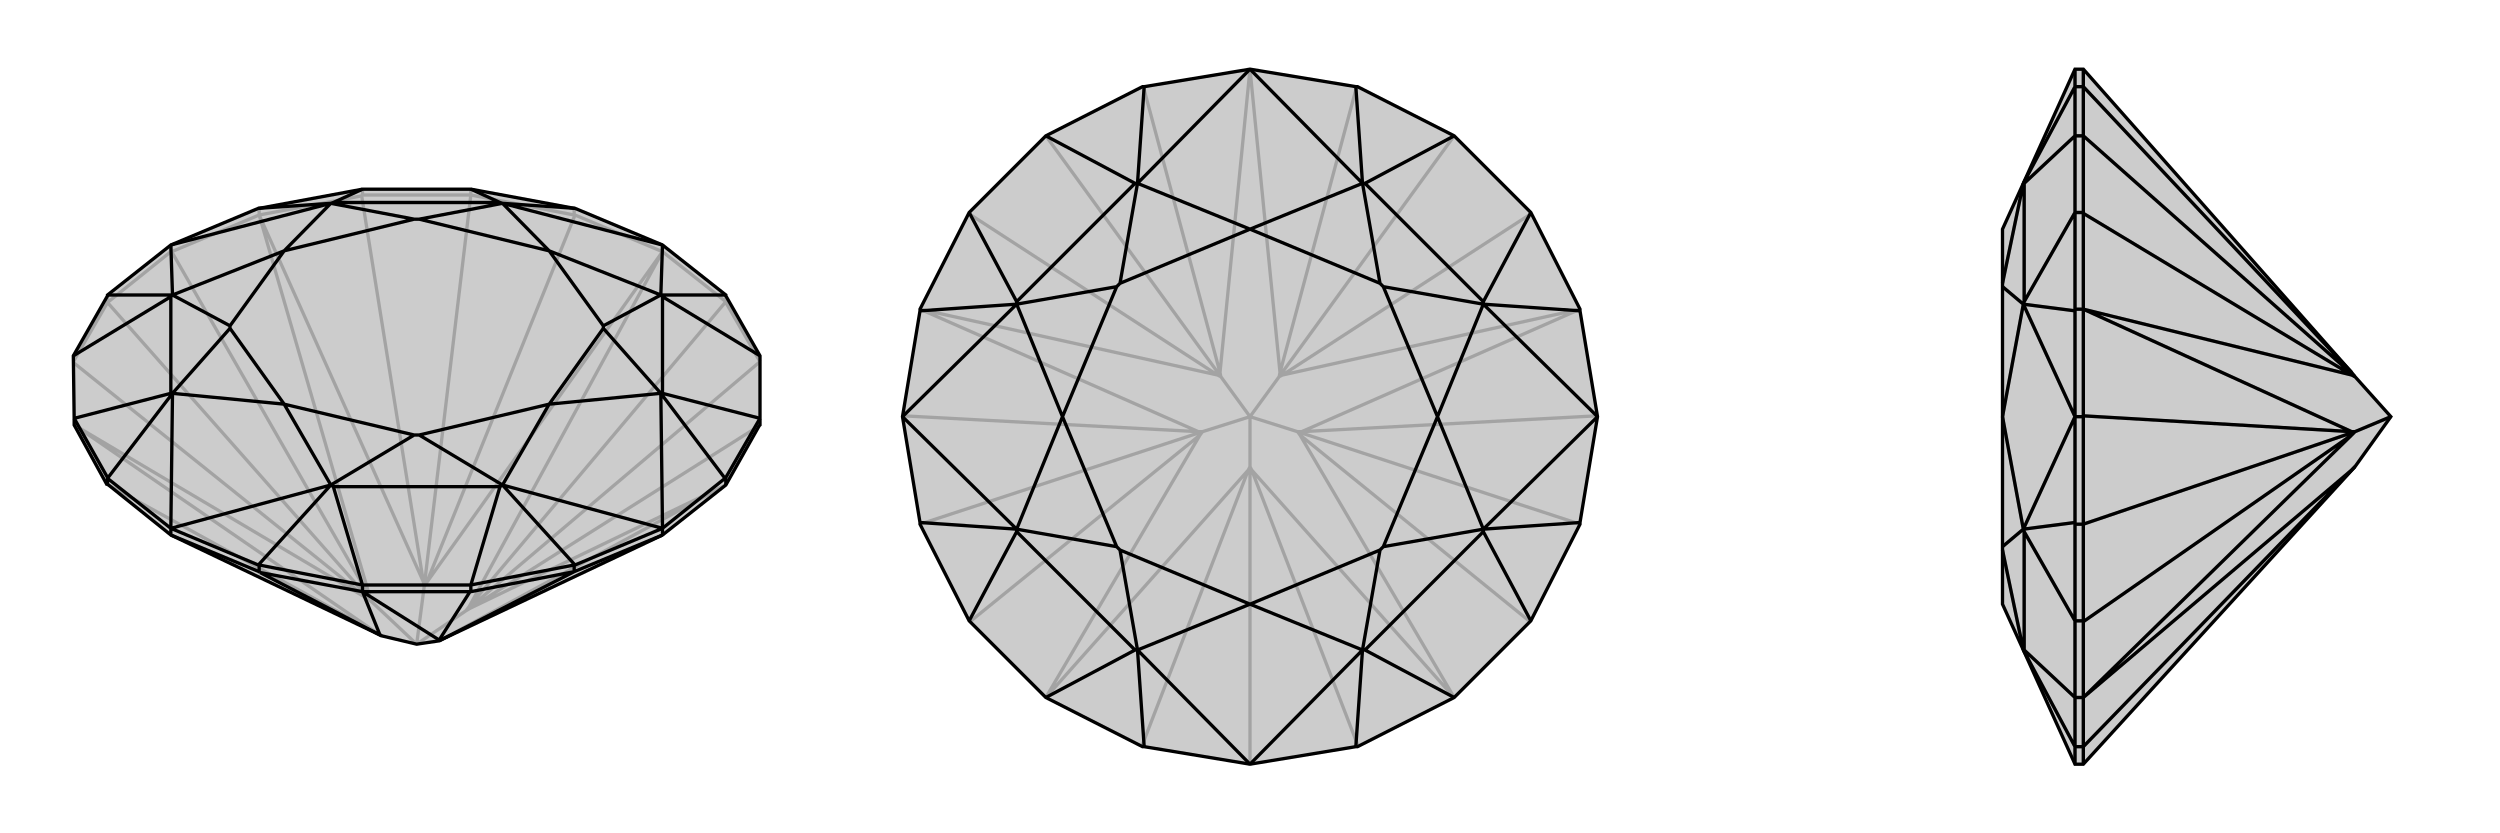 <svg xmlns="http://www.w3.org/2000/svg" viewBox="0 0 3000 1000">
    <g stroke="currentColor" stroke-width="4" fill="none" transform="translate(0 -28)">
        <path fill="currentColor" stroke="none" fill-opacity=".2" d="M205,670L458,791L500,801L527,797L531,795L795,670L871,610L911,539L912,538L912,530L912,455L871,383L871,382L795,322L690,278L689,278L565,255L435,255L311,278L310,278L205,322L129,382L129,383L88,455L89,530L89,538L128,609L129,609z" />
<path stroke-opacity=".2" d="M871,391L871,383M795,330L795,322M689,286L689,278M565,262L565,255M435,262L435,255M311,286L311,278M205,330L205,322M129,391L129,383M912,462L871,391M871,391L871,390M912,462L559,761M689,286L690,286M689,286L565,262M565,262L435,262M435,262L434,263M565,262L509,732M205,330L206,330M205,330L129,391M129,391L88,462M129,391L447,751M128,609L453,788M911,539L564,758M871,390L795,330M871,390L563,756M795,330L690,286M690,286L512,727M311,286L434,263M434,263L508,726M311,286L206,330M206,330L444,745M88,463L442,747M559,761L564,758M871,610L531,795M871,610L564,758M559,761L563,756M512,727L509,732M795,330L563,756M795,330L512,727M559,761L500,801M509,732L508,726M444,745L447,751M311,286L508,726M311,286L444,745M509,732L500,801M458,791L453,788M447,751L442,747M89,538L453,788M89,538L442,747M500,801L447,751" />
<path d="M205,670L458,791L500,801L527,797L531,795L795,670L871,610L911,539L912,538L912,530L912,455L871,383L871,382L795,322L690,278L689,278L565,255L435,255L311,278L310,278L205,322L129,382L129,383L88,455L89,530L89,538L128,609L129,609z" />
<path d="M205,670L205,662M311,714L311,706M435,738L435,730M565,738L565,730M689,714L689,706M795,670L795,662M871,610L871,601M129,609L129,601M205,670L311,714M311,714L312,715M565,738L564,738M565,738L689,714M689,714L795,670M795,670L795,670M689,714L527,797M312,715L435,738M312,715L456,790M435,738L564,738M564,738L527,796M456,790L458,791M527,797L527,796M435,738L456,790M435,738L527,796M871,601L870,602M871,601L912,530M565,730L689,706M689,706L690,706M129,601L129,602M129,601L89,530M311,706L310,706M311,706L435,730M690,278L603,272M871,382L793,382M310,278L397,272M870,602L795,662M870,602L793,500M129,382L207,382M795,662L690,706M690,706L603,610M205,662L129,602M129,602L207,500M205,662L310,706M310,706L397,610M565,255L600,271M435,255L400,271M912,455L795,384M912,530L795,500M88,455L205,384M89,530L205,500M565,730L435,730M565,730L600,612M435,730L400,612M793,382L795,384M793,500L795,500M795,384L795,500M793,382L724,419M793,500L724,422M603,610L600,612M397,610L400,612M600,612L400,612M603,610L503,550M397,610L497,550M207,382L205,384M207,500L205,500M205,384L205,500M207,500L276,422M207,382L276,419M603,272L600,271M397,272L400,271M600,271L400,271M397,272L497,291M603,272L503,291M659,329L724,419M659,513L724,422M659,513L503,550M341,513L497,550M341,513L276,422M341,329L276,419M341,329L497,291M659,329L503,291M724,419L724,422M503,550L497,550M276,422L276,419M497,291L503,291M603,272L795,322M793,382L795,322M793,382L659,329M603,272L659,329M795,662L793,500M795,662L603,610M793,500L659,513M603,610L659,513M205,662L207,500M205,662L397,610M397,610L341,513M207,500L341,513M205,322L397,272M205,322L207,382M207,382L341,329M397,272L341,329" />
    </g>
    <g stroke="currentColor" stroke-width="4" fill="none" transform="translate(1000 0)">
        <path fill="currentColor" stroke="none" fill-opacity=".2" d="M255,163L163,255L104,371L104,373L83,500L104,627L104,629L163,745L255,837L371,896L373,896L500,917L627,896L629,896L745,837L837,745L896,629L896,627L917,500L896,373L896,371L837,255L745,163L629,104L627,104L500,83L373,104L371,104z" />
<path stroke-opacity=".2" d="M500,917L500,560M896,629L557,518M745,163L535,452M255,163L465,452M104,629L443,518M370,896L498,564M630,896L502,564M836,746L560,522M916,499L562,518M838,256L539,450M628,104L536,447M372,104L464,447M162,256L461,450M84,499L438,518M164,746L440,522M502,564L500,560M557,518L560,522M745,837L502,564M745,837L560,522M557,518L562,518M535,452L539,450M896,371L562,518M896,371L539,450M557,518L500,500M535,452L536,447M464,447L465,452M500,83L536,447M500,83L464,447M535,452L500,500M465,452L461,450M438,518L443,518M104,371L461,450M104,371L438,518M465,452L500,500M500,560L498,564M443,518L440,522M255,837L498,564M255,837L440,522M500,500L500,560M500,500L443,518" />
<path d="M255,163L163,255L104,371L104,373L83,500L104,627L104,629L163,745L255,837L371,896L373,896L500,917L627,896L629,896L745,837L837,745L896,629L896,627L917,500L896,373L896,371L837,255L745,163L629,104L627,104L500,83L373,104L371,104z" />
<path d="M373,104L365,220M627,104L635,220M104,373L220,365M896,373L780,365M104,627L220,635M896,627L780,635M373,896L365,780M627,896L635,780M255,163L362,220M163,255L220,362M745,163L638,220M837,255L780,362M163,745L220,638M255,837L362,780M837,745L780,638M745,837L638,780M635,220L638,220M780,365L780,362M638,220L780,362M635,220L656,340M780,365L660,344M780,635L780,638M635,780L638,780M780,638L638,780M780,635L660,656M635,780L656,660M220,635L220,638M365,780L362,780M220,638L362,780M365,780L344,660M220,635L340,656M365,220L362,220M220,365L220,362M362,220L220,362M220,365L340,344M365,220L344,340M500,275L656,340M725,500L660,344M725,500L660,656M500,725L656,660M500,725L344,660M275,500L340,656M275,500L340,344M500,275L344,340M656,340L660,344M660,656L656,660M344,660L340,656M340,344L344,340M365,220L500,83M635,220L500,83M635,220L500,275M365,220L500,275M917,500L780,365M917,500L780,635M780,365L725,500M780,635L725,500M500,917L365,780M500,917L635,780M635,780L500,725M365,780L500,725M83,500L220,365M83,500L220,635M220,635L275,500M220,365L275,500" />
    </g>
    <g stroke="currentColor" stroke-width="4" fill="none" transform="translate(2000 0)">
        <path fill="currentColor" stroke="none" fill-opacity=".2" d="M826,560L869,500L826,452L822,447L500,83L490,83L428,220L403,275L403,340L403,344L403,500L403,656L403,660L403,725L428,780L490,917L500,917z" />
<path stroke-opacity=".2" d="M500,104L490,104M500,163L490,163M500,255L490,255M500,371L490,371M500,500L490,500M500,629L490,629M500,745L490,745M500,896L490,896M500,837L490,837M500,896L500,917M500,896L500,896M500,104L500,104M500,104L500,163M500,163L500,255M500,255L500,256M500,163L826,452M500,500L500,499M500,500L500,629M500,629L500,745M500,745L500,746M500,629L826,518M500,896L500,837M500,896L822,564M500,83L500,104M500,104L822,447M500,371L500,256M500,256L822,450M500,371L500,499M500,499L822,518M500,837L500,746M500,746L822,522M826,452L822,450M822,518L826,518M500,371L822,450M500,371L822,518M826,560L822,564M826,518L822,522M500,837L822,564M500,837L822,522M869,500L826,518M490,104L490,104M490,104L490,163M490,255L490,371M490,371L490,373M490,629L490,627M490,629L490,745M490,896L490,896M490,896L490,837M490,104L490,83M490,104L428,220M490,500L490,373M490,373L428,365M490,500L490,627M490,627L428,635M490,917L490,896M490,896L428,780M490,163L490,255M490,163L429,220M490,255L429,362M490,745L490,837M490,745L429,638M490,837L429,780M428,635L429,638M428,780L429,780M429,638L429,780M428,780L403,660M428,635L403,656M428,220L429,220M428,365L429,362M429,220L429,362M428,365L403,344M428,220L403,340M490,500L428,365M490,500L428,635M428,635L403,500M428,365L403,500" />
<path d="M826,560L869,500L826,452L822,447L500,83L490,83L428,220L403,275L403,340L403,344L403,500L403,656L403,660L403,725L428,780L490,917L500,917z" />
<path d="M500,896L490,896M500,837L490,837M500,745L490,745M500,629L490,629M500,500L490,500M500,371L490,371M500,255L490,255M500,163L490,163M500,104L490,104M500,917L500,896M500,896L500,896M500,745L500,746M500,745L500,629M500,629L500,500M500,500L500,499M500,629L826,518M500,255L500,256M500,255L500,163M500,163L500,104M500,104L500,104M500,163L826,452M500,896L500,837M500,896L822,564M500,837L500,746M500,746L822,522M500,499L500,371M500,499L822,518M500,371L500,256M500,256L822,450M500,104L500,83M500,104L822,447M822,564L826,560M826,518L822,522M500,837L822,564M500,837L822,522M826,518L822,518M826,452L822,450M500,371L822,518M500,371L822,450M826,518L869,500M490,163L490,104M490,104L490,104M490,371L490,373M490,371L490,255M490,745L490,629M490,629L490,627M490,896L490,896M490,896L490,837M490,104L490,83M490,104L428,220M490,373L490,500M490,373L428,365M490,500L490,627M490,627L428,635M490,917L490,896M490,896L428,780M490,163L490,255M490,163L429,220M490,255L429,362M490,745L490,837M490,745L429,638M490,837L429,780M428,220L429,220M428,365L429,362M429,220L429,362M428,220L403,340M428,365L403,344M428,635L429,638M428,780L429,780M429,638L429,780M428,635L403,656M428,780L403,660M490,500L428,365M490,500L428,635M428,365L403,500M428,635L403,500" />
    </g>
</svg>